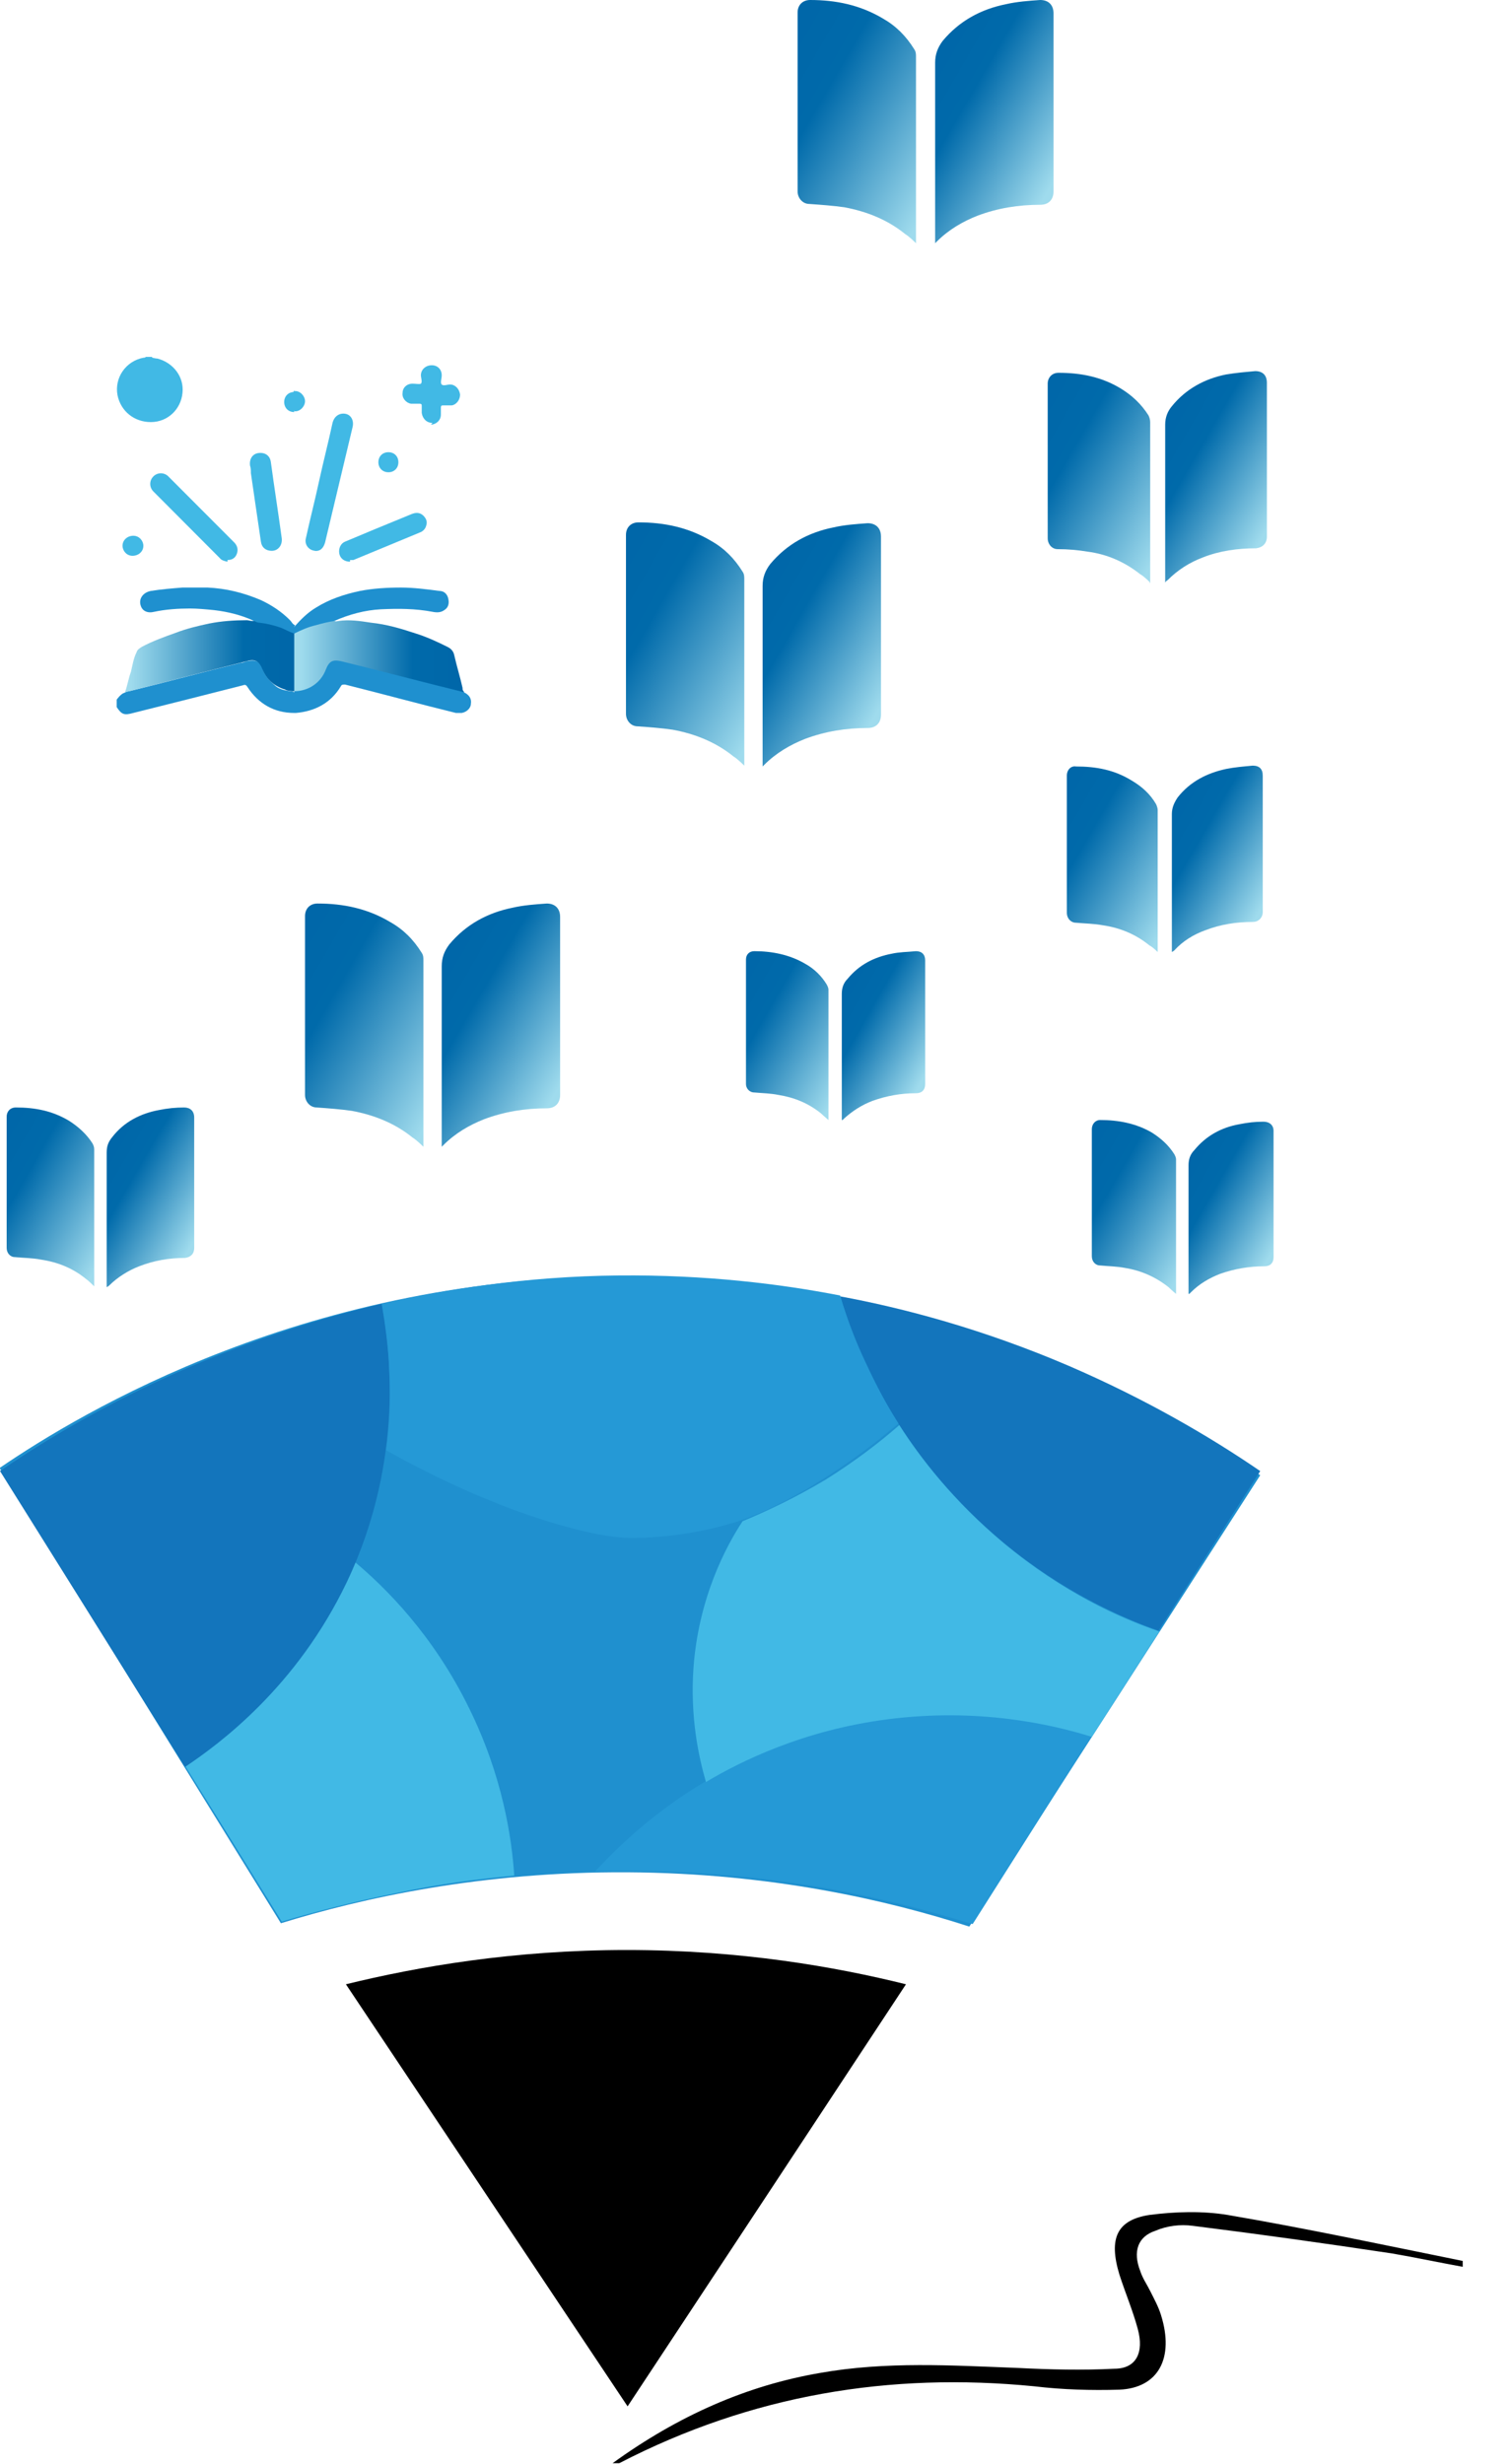 <svg width="27" height="44" viewBox="0 0 27 44" fill="none" xmlns="http://www.w3.org/2000/svg">
<path d="M6.177 35.433C7.457 35.119 9.168 34.821 11.192 34.821C13.216 34.821 14.913 35.119 16.178 35.433C14.526 37.94 12.874 40.448 11.207 42.97L6.177 35.433Z" fill="black"/>
<path d="M1.667 22.955C1.667 22.955 1.578 22.866 1.533 22.836C1.295 22.642 1.027 22.537 0.729 22.492C0.58 22.463 0.417 22.463 0.268 22.448C0.179 22.448 0.119 22.373 0.119 22.284C0.119 21.508 0.119 20.716 0.119 19.94C0.119 19.851 0.179 19.776 0.283 19.776C0.625 19.776 0.938 19.836 1.235 20.015C1.399 20.119 1.548 20.254 1.652 20.418C1.667 20.448 1.682 20.478 1.682 20.522C1.682 21.328 1.682 22.149 1.682 22.955C1.682 22.955 1.682 22.955 1.682 22.97L1.667 22.955Z" fill="url(#paint0_linear_283_18)"/>
<path d="M1.905 22.955V22.895C1.905 22.119 1.905 21.358 1.905 20.582C1.905 20.463 1.935 20.388 2.009 20.299C2.218 20.03 2.515 19.881 2.843 19.821C2.992 19.791 3.14 19.776 3.289 19.776C3.393 19.776 3.468 19.836 3.468 19.955C3.468 20.731 3.468 21.508 3.468 22.284C3.468 22.388 3.408 22.448 3.304 22.463C3.021 22.463 2.753 22.508 2.485 22.612C2.292 22.687 2.099 22.806 1.95 22.955C1.95 22.955 1.935 22.97 1.905 22.985V22.955Z" fill="url(#paint1_linear_283_18)"/>
<path d="M7.561 20.478C7.561 20.478 7.442 20.358 7.367 20.313C7.055 20.06 6.683 19.91 6.281 19.836C6.072 19.806 5.864 19.791 5.656 19.776C5.537 19.776 5.447 19.672 5.447 19.552C5.447 18.492 5.447 17.418 5.447 16.358C5.447 16.224 5.537 16.134 5.671 16.134C6.132 16.134 6.564 16.224 6.965 16.463C7.204 16.597 7.382 16.776 7.531 17.015C7.561 17.06 7.561 17.104 7.561 17.149C7.561 18.254 7.561 19.358 7.561 20.463C7.561 20.463 7.561 20.463 7.561 20.478Z" fill="url(#paint2_linear_283_18)"/>
<path d="M7.888 20.478V20.403C7.888 19.358 7.888 18.299 7.888 17.254C7.888 17.104 7.933 16.985 8.022 16.866C8.32 16.507 8.707 16.299 9.153 16.209C9.347 16.164 9.555 16.149 9.764 16.134C9.912 16.134 10.002 16.224 10.002 16.373C10.002 17.433 10.002 18.492 10.002 19.552C10.002 19.701 9.912 19.791 9.764 19.791C9.377 19.791 9.005 19.851 8.647 19.985C8.379 20.09 8.126 20.239 7.918 20.448C7.918 20.448 7.888 20.478 7.873 20.492L7.888 20.478Z" fill="url(#paint3_linear_283_18)"/>
<path d="M2.724 6.388C2.724 6.388 2.783 6.403 2.813 6.403C3.096 6.478 3.289 6.731 3.259 7.015C3.23 7.313 2.992 7.537 2.694 7.537C2.396 7.537 2.158 7.343 2.099 7.06C2.039 6.746 2.247 6.448 2.56 6.388C2.575 6.388 2.59 6.388 2.605 6.373H2.709L2.724 6.388Z" fill="#41B9E5"/>
<path d="M2.084 12.493C2.084 12.493 2.158 12.388 2.218 12.373C2.247 12.358 2.277 12.343 2.307 12.343C2.977 12.179 3.632 12 4.301 11.836C4.346 11.836 4.391 11.806 4.42 11.806C4.554 11.776 4.644 11.806 4.688 11.94C4.733 12.075 4.822 12.164 4.926 12.254C5.001 12.313 5.09 12.328 5.18 12.343C5.209 12.343 5.254 12.343 5.269 12.388C5.269 12.493 5.269 12.597 5.269 12.687C5.269 12.701 5.269 12.716 5.254 12.731C4.897 12.731 4.614 12.567 4.42 12.269C4.391 12.224 4.376 12.224 4.331 12.239C3.691 12.403 3.036 12.567 2.381 12.731C2.218 12.776 2.173 12.761 2.084 12.627V12.522V12.493Z" fill="#1F90CF"/>
<path d="M5.254 12.343C5.254 12.343 5.135 12.343 5.09 12.313C4.897 12.254 4.763 12.134 4.688 11.955C4.629 11.806 4.554 11.761 4.406 11.806C3.691 11.985 2.962 12.179 2.247 12.358C2.247 12.358 2.247 12.358 2.233 12.358C2.277 12.239 2.292 12.12 2.337 12C2.366 11.881 2.381 11.761 2.441 11.642C2.456 11.597 2.486 11.582 2.53 11.552C2.724 11.448 2.932 11.373 3.14 11.299C3.334 11.224 3.527 11.179 3.736 11.134C3.959 11.09 4.182 11.075 4.406 11.075C4.45 11.075 4.51 11.105 4.554 11.075C4.644 11.075 4.718 11.09 4.807 11.105C4.971 11.134 5.135 11.194 5.269 11.284C5.269 11.284 5.269 11.284 5.269 11.299C5.269 11.343 5.269 11.388 5.269 11.448C5.269 11.702 5.269 11.955 5.269 12.209C5.269 12.239 5.269 12.269 5.269 12.299C5.269 12.299 5.269 12.299 5.269 12.313L5.254 12.343Z" fill="url(#paint4_linear_283_18)"/>
<path d="M5.254 12.343C5.254 12 5.254 11.657 5.254 11.313C5.299 11.254 5.358 11.254 5.418 11.224C5.581 11.149 5.745 11.119 5.924 11.089C5.939 11.089 5.953 11.089 5.983 11.089C5.998 11.104 6.028 11.089 6.043 11.089C6.236 11.06 6.43 11.089 6.623 11.119C6.906 11.149 7.159 11.224 7.427 11.313C7.62 11.373 7.814 11.463 7.992 11.552C8.052 11.582 8.097 11.627 8.112 11.701C8.156 11.896 8.216 12.089 8.26 12.284C8.26 12.313 8.26 12.328 8.29 12.358C8.26 12.388 8.231 12.358 8.201 12.358C7.516 12.179 6.817 12 6.132 11.836C6.117 11.836 6.087 11.836 6.072 11.821C5.968 11.806 5.894 11.836 5.864 11.94C5.805 12.119 5.686 12.254 5.507 12.313C5.433 12.343 5.358 12.373 5.269 12.343H5.254Z" fill="url(#paint5_linear_283_18)"/>
<path d="M5.254 12.343C5.507 12.343 5.73 12.194 5.819 11.955C5.879 11.806 5.939 11.776 6.087 11.806C6.817 11.985 7.546 12.179 8.275 12.358C8.379 12.403 8.424 12.478 8.409 12.567C8.409 12.642 8.335 12.716 8.245 12.731C8.216 12.731 8.171 12.731 8.141 12.731C7.472 12.567 6.817 12.388 6.162 12.224C6.117 12.224 6.102 12.224 6.087 12.254C5.909 12.552 5.626 12.702 5.284 12.731H5.254C5.254 12.612 5.254 12.493 5.254 12.373V12.343Z" fill="#1F90CF"/>
<path d="M5.968 11.089C5.864 11.104 5.745 11.134 5.641 11.164C5.507 11.194 5.373 11.254 5.254 11.313C5.254 11.313 5.224 11.224 5.254 11.194C5.373 11.06 5.492 10.94 5.641 10.851C5.879 10.701 6.147 10.612 6.43 10.552C6.668 10.507 6.906 10.492 7.159 10.492C7.382 10.492 7.62 10.522 7.844 10.552C7.933 10.552 7.992 10.612 8.007 10.701C8.022 10.776 8.007 10.851 7.933 10.895C7.873 10.94 7.799 10.94 7.724 10.925C7.412 10.866 7.114 10.866 6.802 10.88C6.519 10.895 6.236 10.97 5.968 11.089Z" fill="#1F90CF"/>
<path d="M5.254 11.194C5.254 11.194 5.254 11.284 5.254 11.313C5.165 11.284 5.09 11.239 5.016 11.209C4.882 11.164 4.763 11.134 4.629 11.119C4.599 11.119 4.569 11.104 4.539 11.089C4.316 10.985 4.078 10.925 3.825 10.895C3.676 10.88 3.527 10.866 3.393 10.866C3.185 10.866 2.962 10.88 2.753 10.925C2.634 10.955 2.545 10.91 2.515 10.821C2.471 10.701 2.545 10.582 2.694 10.552C2.887 10.522 3.066 10.507 3.259 10.492C3.408 10.492 3.557 10.492 3.706 10.492C4.033 10.507 4.346 10.582 4.659 10.716C4.852 10.806 5.031 10.925 5.179 11.075C5.209 11.104 5.224 11.149 5.269 11.164L5.254 11.194Z" fill="#1F90CF"/>
<path d="M5.641 9.836C5.522 9.836 5.432 9.731 5.462 9.612C5.537 9.269 5.626 8.925 5.7 8.582C5.775 8.239 5.864 7.895 5.938 7.552C5.968 7.433 6.058 7.373 6.162 7.388C6.266 7.403 6.325 7.507 6.296 7.627C6.132 8.313 5.968 9 5.805 9.687C5.775 9.791 5.715 9.851 5.611 9.836H5.641Z" fill="#41B9E5"/>
<path d="M4.063 10.03C4.063 10.03 3.959 10.015 3.929 9.97C3.527 9.567 3.14 9.179 2.739 8.776C2.664 8.701 2.664 8.582 2.739 8.507C2.813 8.433 2.932 8.433 3.006 8.507C3.393 8.895 3.795 9.298 4.182 9.686C4.242 9.746 4.257 9.821 4.227 9.895C4.197 9.97 4.138 10 4.063 10V10.03Z" fill="#41B9E5"/>
<path d="M4.852 9.836C4.748 9.836 4.673 9.776 4.659 9.672C4.599 9.269 4.539 8.851 4.48 8.448C4.48 8.403 4.48 8.358 4.465 8.314C4.45 8.194 4.51 8.105 4.614 8.09C4.733 8.075 4.822 8.134 4.837 8.254C4.897 8.702 4.971 9.164 5.031 9.612C5.045 9.731 4.971 9.836 4.852 9.836Z" fill="#41B9E5"/>
<path d="M7.724 7.552C7.62 7.552 7.546 7.478 7.531 7.373C7.531 7.328 7.531 7.284 7.531 7.254C7.531 7.224 7.531 7.209 7.486 7.209C7.442 7.209 7.382 7.209 7.338 7.209C7.248 7.194 7.174 7.105 7.189 7.015C7.189 6.925 7.263 6.851 7.367 6.851C7.427 6.851 7.486 6.866 7.516 6.851C7.546 6.821 7.516 6.746 7.516 6.702C7.516 6.597 7.605 6.522 7.71 6.522C7.814 6.522 7.888 6.597 7.888 6.702C7.888 6.761 7.858 6.836 7.888 6.866C7.918 6.896 7.992 6.866 8.037 6.866C8.126 6.866 8.201 6.94 8.216 7.045C8.216 7.134 8.156 7.224 8.067 7.239C8.022 7.239 7.963 7.239 7.918 7.239C7.888 7.239 7.873 7.239 7.873 7.284C7.873 7.328 7.873 7.373 7.873 7.403C7.873 7.508 7.784 7.582 7.695 7.582L7.724 7.552Z" fill="#41B9E5"/>
<path d="M6.251 10.03C6.147 10.03 6.072 9.97 6.058 9.881C6.043 9.791 6.087 9.701 6.162 9.672C6.34 9.597 6.519 9.522 6.698 9.448C6.921 9.358 7.129 9.269 7.352 9.179C7.427 9.149 7.501 9.149 7.561 9.209C7.62 9.269 7.635 9.328 7.605 9.403C7.591 9.448 7.546 9.492 7.501 9.507C7.099 9.672 6.712 9.836 6.311 10C6.281 10 6.266 10 6.251 10V10.03Z" fill="#41B9E5"/>
<path d="M6.936 8.075C7.04 8.075 7.114 8.149 7.114 8.254C7.114 8.358 7.04 8.433 6.936 8.433C6.832 8.433 6.757 8.358 6.757 8.254C6.757 8.149 6.832 8.075 6.936 8.075Z" fill="#41B9E5"/>
<path d="M2.381 9.567C2.486 9.567 2.56 9.657 2.56 9.746C2.56 9.851 2.471 9.925 2.366 9.925C2.262 9.925 2.188 9.836 2.188 9.746C2.188 9.642 2.277 9.567 2.381 9.567Z" fill="#41B9E5"/>
<path d="M5.254 6.985C5.358 6.97 5.447 7.075 5.447 7.164C5.447 7.254 5.358 7.358 5.254 7.343C5.254 7.328 5.239 7.314 5.239 7.284C5.239 7.194 5.239 7.119 5.239 7.03C5.239 7.015 5.239 6.985 5.254 6.97V6.985Z" fill="#41B9E5"/>
<path d="M5.253 6.985C5.253 7.105 5.253 7.224 5.253 7.358C5.149 7.358 5.075 7.284 5.075 7.179C5.075 7.075 5.149 7 5.253 7V6.985Z" fill="#41B9E5"/>
<path d="M10.939 43.985C12.115 43.134 13.336 42.597 14.645 42.373C15.821 42.164 16.997 42.239 18.173 42.284C18.753 42.313 19.319 42.328 19.899 42.298C20.286 42.298 20.435 42.015 20.316 41.582C20.227 41.254 20.093 40.94 19.988 40.612C19.795 39.97 19.944 39.642 20.524 39.552C20.986 39.492 21.477 39.478 21.923 39.552C23.322 39.791 24.721 40.09 26.12 40.373C26.12 40.403 26.12 40.448 26.12 40.478C25.704 40.403 25.287 40.313 24.855 40.239C23.665 40.06 22.489 39.895 21.298 39.746C21.075 39.716 20.837 39.746 20.628 39.836C20.316 39.94 20.227 40.209 20.361 40.552C20.405 40.687 20.48 40.791 20.539 40.91C20.614 41.06 20.688 41.194 20.733 41.343C20.971 42.105 20.688 42.642 19.988 42.672C19.483 42.687 18.976 42.672 18.47 42.612C15.896 42.358 13.425 42.761 11.058 43.985C11.058 43.985 11.029 43.985 10.954 43.985H10.939Z" fill="black"/>
<path d="M0 26.209C1.444 25.224 5.522 22.761 11.267 22.791C13.008 22.791 17.756 23.06 22.504 26.343C20.777 29.03 19.051 31.716 17.309 34.403C15.881 33.94 13.782 33.448 11.207 33.433C8.603 33.418 6.459 33.895 5.016 34.343C3.349 31.642 1.667 28.925 0 26.224L0 26.209Z" fill="#1F90CF"/>
<path d="M15.003 23.149C15.241 23.925 15.777 25.373 17.086 26.761C18.441 28.209 19.929 28.851 20.688 29.119L22.504 26.269C21.611 25.657 20.465 24.985 19.081 24.388C17.548 23.731 16.134 23.358 15.003 23.149Z" fill="#1375BC"/>
<path d="M6.34 27.895C6.876 28.343 7.739 29.194 8.379 30.507C8.975 31.716 9.139 32.821 9.183 33.492C8.543 33.552 7.829 33.642 7.07 33.806C6.326 33.955 5.641 34.134 5.031 34.313C4.45 33.373 3.87 32.433 3.289 31.507C3.78 31.194 4.45 30.687 5.09 29.925C5.73 29.164 6.102 28.433 6.34 27.895Z" fill="#41B9E5"/>
<path d="M10.627 33.418C11.178 32.821 12.338 31.701 14.199 31.075C16.64 30.239 18.738 30.776 19.497 31L17.369 34.358C16.491 34.09 15.464 33.821 14.288 33.642C12.904 33.433 11.669 33.388 10.627 33.418Z" fill="#2599D6"/>
<path d="M12.606 31.821C12.472 31.358 12.324 30.657 12.383 29.791C12.472 28.537 12.964 27.612 13.261 27.164C13.693 26.985 14.199 26.746 14.75 26.418C15.271 26.09 15.702 25.761 16.059 25.448C16.431 26.03 17.027 26.806 17.92 27.552C18.977 28.433 20.003 28.895 20.703 29.134C20.301 29.761 19.899 30.388 19.497 31.015C18.783 30.791 17.473 30.492 15.851 30.701C14.348 30.895 13.232 31.448 12.606 31.821Z" fill="#41B9E5"/>
<path d="M0 26.268C0.848 25.686 1.935 25.045 3.23 24.477C4.569 23.895 5.79 23.522 6.817 23.283C6.951 23.985 7.248 26.03 6.192 28.254C5.299 30.119 3.929 31.134 3.304 31.552L0 26.268Z" fill="#1375BC"/>
<path d="M6.891 25.91C6.951 25.507 6.98 25.03 6.951 24.492C6.936 24.045 6.876 23.642 6.817 23.284C7.933 23.03 9.377 22.791 11.044 22.776C12.591 22.761 13.931 22.925 15.003 23.134C15.107 23.492 15.256 23.91 15.464 24.343C15.658 24.761 15.851 25.119 16.044 25.418C14.883 26.403 13.797 26.97 13.142 27.179C12.591 27.343 11.966 27.463 11.267 27.463C10.582 27.463 8.885 27.015 6.891 25.895" fill="#2599D6"/>
<path d="M13.291 13.672C13.291 13.672 13.172 13.552 13.098 13.508C12.785 13.254 12.413 13.104 12.011 13.03C11.803 13 11.594 12.985 11.386 12.97C11.267 12.97 11.178 12.866 11.178 12.746C11.178 11.687 11.178 10.612 11.178 9.552C11.178 9.418 11.267 9.328 11.401 9.328C11.862 9.328 12.294 9.418 12.696 9.657C12.934 9.791 13.112 9.97 13.261 10.209C13.291 10.254 13.291 10.299 13.291 10.343C13.291 11.448 13.291 12.552 13.291 13.657C13.291 13.657 13.291 13.657 13.291 13.672Z" fill="url(#paint6_linear_283_18)"/>
<path d="M13.618 13.687V13.612C13.618 12.567 13.618 11.507 13.618 10.463C13.618 10.313 13.663 10.194 13.752 10.075C14.05 9.716 14.437 9.507 14.883 9.418C15.077 9.373 15.285 9.358 15.494 9.343C15.643 9.343 15.732 9.433 15.732 9.582C15.732 10.642 15.732 11.701 15.732 12.761C15.732 12.91 15.643 13 15.494 13C15.107 13 14.735 13.06 14.377 13.194C14.11 13.299 13.857 13.448 13.648 13.657C13.648 13.657 13.618 13.687 13.604 13.701L13.618 13.687Z" fill="url(#paint7_linear_283_18)"/>
<path d="M16.357 4.343C16.357 4.343 16.238 4.224 16.163 4.179C15.851 3.925 15.479 3.776 15.077 3.701C14.869 3.672 14.66 3.657 14.452 3.642C14.333 3.642 14.243 3.537 14.243 3.418C14.243 2.358 14.243 1.284 14.243 0.224C14.243 0.09 14.333 0 14.467 0C14.928 0 15.36 0.09 15.762 0.328C16 0.463 16.178 0.642 16.327 0.881C16.357 0.925 16.357 0.97 16.357 1.015C16.357 2.119 16.357 3.224 16.357 4.328C16.357 4.328 16.357 4.328 16.357 4.343Z" fill="url(#paint8_linear_283_18)"/>
<path d="M16.699 4.343V4.269C16.699 3.224 16.699 2.164 16.699 1.119C16.699 0.97 16.744 0.851 16.833 0.731C17.131 0.373 17.518 0.164 17.964 0.075C18.158 0.03 18.366 0.015 18.575 0C18.724 0 18.813 0.09 18.813 0.239C18.813 1.299 18.813 2.358 18.813 3.418C18.813 3.567 18.724 3.657 18.575 3.657C18.188 3.657 17.816 3.716 17.458 3.851C17.191 3.955 16.938 4.104 16.729 4.313C16.729 4.313 16.699 4.343 16.684 4.358L16.699 4.343Z" fill="url(#paint9_linear_283_18)"/>
<path d="M20.524 10.388C20.524 10.388 20.42 10.284 20.361 10.254C20.078 10.03 19.765 9.896 19.423 9.851C19.244 9.821 19.066 9.806 18.887 9.806C18.783 9.806 18.709 9.716 18.709 9.612C18.709 8.687 18.709 7.776 18.709 6.851C18.709 6.746 18.783 6.657 18.902 6.657C19.304 6.657 19.676 6.731 20.018 6.94C20.212 7.06 20.376 7.209 20.509 7.418C20.524 7.448 20.539 7.493 20.539 7.537C20.539 8.493 20.539 9.448 20.539 10.403C20.539 10.403 20.539 10.403 20.539 10.418L20.524 10.388Z" fill="url(#paint10_linear_283_18)"/>
<path d="M20.807 10.388V10.313C20.807 9.403 20.807 8.493 20.807 7.582C20.807 7.448 20.852 7.343 20.926 7.254C21.179 6.94 21.522 6.761 21.894 6.687C22.072 6.657 22.251 6.642 22.415 6.627C22.549 6.627 22.623 6.702 22.623 6.836C22.623 7.746 22.623 8.657 22.623 9.582C22.623 9.702 22.549 9.776 22.43 9.791C22.102 9.791 21.775 9.836 21.477 9.955C21.239 10.045 21.03 10.179 20.852 10.358C20.852 10.358 20.822 10.373 20.807 10.403V10.388Z" fill="url(#paint11_linear_283_18)"/>
<path d="M20.673 17C20.673 17 20.584 16.91 20.524 16.881C20.286 16.686 20.003 16.567 19.691 16.522C19.527 16.492 19.378 16.492 19.215 16.477C19.125 16.477 19.051 16.403 19.051 16.298C19.051 15.477 19.051 14.671 19.051 13.851C19.051 13.746 19.125 13.671 19.215 13.687C19.572 13.687 19.899 13.746 20.212 13.94C20.39 14.045 20.539 14.179 20.643 14.358C20.658 14.388 20.673 14.433 20.673 14.463C20.673 15.313 20.673 16.164 20.673 17.015C20.673 17.015 20.673 17.015 20.673 17.03V17Z" fill="url(#paint12_linear_283_18)"/>
<path d="M20.926 17.015V16.955C20.926 16.149 20.926 15.343 20.926 14.537C20.926 14.418 20.971 14.328 21.03 14.239C21.254 13.955 21.551 13.806 21.894 13.731C22.043 13.701 22.206 13.687 22.37 13.672C22.489 13.672 22.549 13.731 22.549 13.851C22.549 14.657 22.549 15.478 22.549 16.284C22.549 16.388 22.474 16.463 22.37 16.463C22.072 16.463 21.79 16.508 21.522 16.612C21.313 16.687 21.12 16.806 20.971 16.97C20.971 16.97 20.956 16.985 20.926 17V17.015Z" fill="url(#paint13_linear_283_18)"/>
<path d="M14.794 20C14.794 20 14.705 19.925 14.66 19.881C14.437 19.701 14.184 19.597 13.901 19.552C13.752 19.522 13.618 19.522 13.47 19.508C13.38 19.508 13.321 19.433 13.321 19.358C13.321 18.612 13.321 17.881 13.321 17.134C13.321 17.045 13.38 16.985 13.47 16.985C13.782 16.985 14.095 17.045 14.377 17.209C14.541 17.299 14.675 17.433 14.764 17.582C14.779 17.612 14.794 17.642 14.794 17.672C14.794 18.433 14.794 19.209 14.794 19.97V20Z" fill="url(#paint14_linear_283_18)"/>
<path d="M15.032 20V19.94C15.032 19.209 15.032 18.478 15.032 17.746C15.032 17.642 15.062 17.552 15.136 17.478C15.345 17.224 15.613 17.09 15.925 17.03C16.059 17 16.208 17 16.357 16.985C16.461 16.985 16.521 17.045 16.521 17.149C16.521 17.881 16.521 18.612 16.521 19.358C16.521 19.463 16.461 19.522 16.357 19.522C16.089 19.522 15.836 19.567 15.583 19.657C15.389 19.731 15.226 19.836 15.077 19.97C15.077 19.97 15.062 19.985 15.047 20H15.032Z" fill="url(#paint15_linear_283_18)"/>
<path d="M21.001 23.105C21.001 23.105 20.911 23.03 20.867 22.985C20.643 22.806 20.376 22.687 20.093 22.642C19.944 22.612 19.795 22.612 19.646 22.597C19.557 22.597 19.497 22.522 19.497 22.433C19.497 21.672 19.497 20.925 19.497 20.164C19.497 20.075 19.557 20 19.646 20C19.974 20 20.286 20.06 20.569 20.224C20.733 20.328 20.867 20.448 20.971 20.612C20.986 20.642 21.001 20.672 21.001 20.701C21.001 21.492 21.001 22.269 21.001 23.06C21.001 23.06 21.001 23.06 21.001 23.075V23.105Z" fill="url(#paint16_linear_283_18)"/>
<path d="M21.224 23.104V23.045C21.224 22.298 21.224 21.552 21.224 20.806C21.224 20.701 21.254 20.612 21.328 20.537C21.536 20.284 21.804 20.134 22.132 20.075C22.281 20.045 22.415 20.03 22.563 20.03C22.668 20.03 22.742 20.09 22.742 20.194C22.742 20.94 22.742 21.701 22.742 22.448C22.742 22.552 22.683 22.612 22.578 22.612C22.31 22.612 22.043 22.657 21.79 22.746C21.596 22.821 21.417 22.925 21.268 23.075C21.268 23.075 21.254 23.09 21.239 23.104H21.224Z" fill="url(#paint17_linear_283_18)"/>
<defs>
<linearGradient id="paint0_linear_283_18" x1="2.173" y1="22.06" x2="-0.316" y2="20.633" gradientUnits="userSpaceOnUse">
<stop offset="0.04" stop-color="#9FDBED"/>
<stop offset="0.7" stop-color="#006AAA"/>
<stop offset="0.95" stop-color="#0067A9"/>
</linearGradient>
<linearGradient id="paint1_linear_283_18" x1="3.676" y1="21.97" x2="1.694" y2="20.826" gradientUnits="userSpaceOnUse">
<stop offset="0.04" stop-color="#9FDBED"/>
<stop offset="0.7" stop-color="#006AAA"/>
<stop offset="0.95" stop-color="#0067A9"/>
</linearGradient>
<linearGradient id="paint2_linear_283_18" x1="8.26" y1="19.254" x2="4.862" y2="17.307" gradientUnits="userSpaceOnUse">
<stop offset="0.04" stop-color="#9FDBED"/>
<stop offset="0.7" stop-color="#006AAA"/>
<stop offset="0.95" stop-color="#0067A9"/>
</linearGradient>
<linearGradient id="paint3_linear_283_18" x1="10.284" y1="19.134" x2="7.602" y2="17.574" gradientUnits="userSpaceOnUse">
<stop offset="0.04" stop-color="#9FDBED"/>
<stop offset="0.7" stop-color="#006AAA"/>
<stop offset="0.95" stop-color="#0067A9"/>
</linearGradient>
<linearGradient id="paint4_linear_283_18" x1="2.218" y1="11.731" x2="5.269" y2="11.731" gradientUnits="userSpaceOnUse">
<stop offset="0.04" stop-color="#9FDBED"/>
<stop offset="0.7" stop-color="#006AAA"/>
<stop offset="0.95" stop-color="#0067A9"/>
</linearGradient>
<linearGradient id="paint5_linear_283_18" x1="5.254" y1="11.731" x2="8.275" y2="11.731" gradientUnits="userSpaceOnUse">
<stop offset="0.04" stop-color="#9FDBED"/>
<stop offset="0.7" stop-color="#006AAA"/>
<stop offset="0.95" stop-color="#0067A9"/>
</linearGradient>
<linearGradient id="paint6_linear_283_18" x1="13.991" y1="12.463" x2="10.592" y2="10.501" gradientUnits="userSpaceOnUse">
<stop offset="0.04" stop-color="#9FDBED"/>
<stop offset="0.7" stop-color="#006AAA"/>
<stop offset="0.95" stop-color="#0067A9"/>
</linearGradient>
<linearGradient id="paint7_linear_283_18" x1="16.029" y1="12.328" x2="13.332" y2="10.783" gradientUnits="userSpaceOnUse">
<stop offset="0.04" stop-color="#9FDBED"/>
<stop offset="0.7" stop-color="#006AAA"/>
<stop offset="0.95" stop-color="#0067A9"/>
</linearGradient>
<linearGradient id="paint8_linear_283_18" x1="17.056" y1="3.134" x2="13.658" y2="1.172" gradientUnits="userSpaceOnUse">
<stop offset="0.04" stop-color="#9FDBED"/>
<stop offset="0.7" stop-color="#006AAA"/>
<stop offset="0.95" stop-color="#0067A9"/>
</linearGradient>
<linearGradient id="paint9_linear_283_18" x1="19.096" y1="3" x2="16.398" y2="1.439" gradientUnits="userSpaceOnUse">
<stop offset="0.04" stop-color="#9FDBED"/>
<stop offset="0.7" stop-color="#006AAA"/>
<stop offset="0.95" stop-color="#0067A9"/>
</linearGradient>
<linearGradient id="paint10_linear_283_18" x1="21.135" y1="9.343" x2="18.198" y2="7.649" gradientUnits="userSpaceOnUse">
<stop offset="0.04" stop-color="#9FDBED"/>
<stop offset="0.7" stop-color="#006AAA"/>
<stop offset="0.95" stop-color="#0067A9"/>
</linearGradient>
<linearGradient id="paint11_linear_283_18" x1="22.876" y1="9.224" x2="20.566" y2="7.886" gradientUnits="userSpaceOnUse">
<stop offset="0.04" stop-color="#9FDBED"/>
<stop offset="0.7" stop-color="#006AAA"/>
<stop offset="0.95" stop-color="#0067A9"/>
</linearGradient>
<linearGradient id="paint12_linear_283_18" x1="21.209" y1="16.075" x2="18.601" y2="14.573" gradientUnits="userSpaceOnUse">
<stop offset="0.04" stop-color="#9FDBED"/>
<stop offset="0.7" stop-color="#006AAA"/>
<stop offset="0.95" stop-color="#0067A9"/>
</linearGradient>
<linearGradient id="paint13_linear_283_18" x1="22.772" y1="15.97" x2="20.715" y2="14.781" gradientUnits="userSpaceOnUse">
<stop offset="0.04" stop-color="#9FDBED"/>
<stop offset="0.7" stop-color="#006AAA"/>
<stop offset="0.95" stop-color="#0067A9"/>
</linearGradient>
<linearGradient id="paint14_linear_283_18" x1="15.285" y1="19.149" x2="12.915" y2="17.797" gradientUnits="userSpaceOnUse">
<stop offset="0.04" stop-color="#9FDBED"/>
<stop offset="0.7" stop-color="#006AAA"/>
<stop offset="0.95" stop-color="#0067A9"/>
</linearGradient>
<linearGradient id="paint15_linear_283_18" x1="16.699" y1="19.06" x2="14.821" y2="17.99" gradientUnits="userSpaceOnUse">
<stop offset="0.04" stop-color="#9FDBED"/>
<stop offset="0.7" stop-color="#006AAA"/>
<stop offset="0.95" stop-color="#0067A9"/>
</linearGradient>
<linearGradient id="paint16_linear_283_18" x1="21.492" y1="22.239" x2="19.077" y2="20.842" gradientUnits="userSpaceOnUse">
<stop offset="0.04" stop-color="#9FDBED"/>
<stop offset="0.7" stop-color="#006AAA"/>
<stop offset="0.95" stop-color="#0067A9"/>
</linearGradient>
<linearGradient id="paint17_linear_283_18" x1="22.936" y1="22.149" x2="21.028" y2="21.049" gradientUnits="userSpaceOnUse">
<stop offset="0.04" stop-color="#9FDBED"/>
<stop offset="0.7" stop-color="#006AAA"/>
<stop offset="0.95" stop-color="#0067A9"/>
</linearGradient>
</defs>
</svg>
